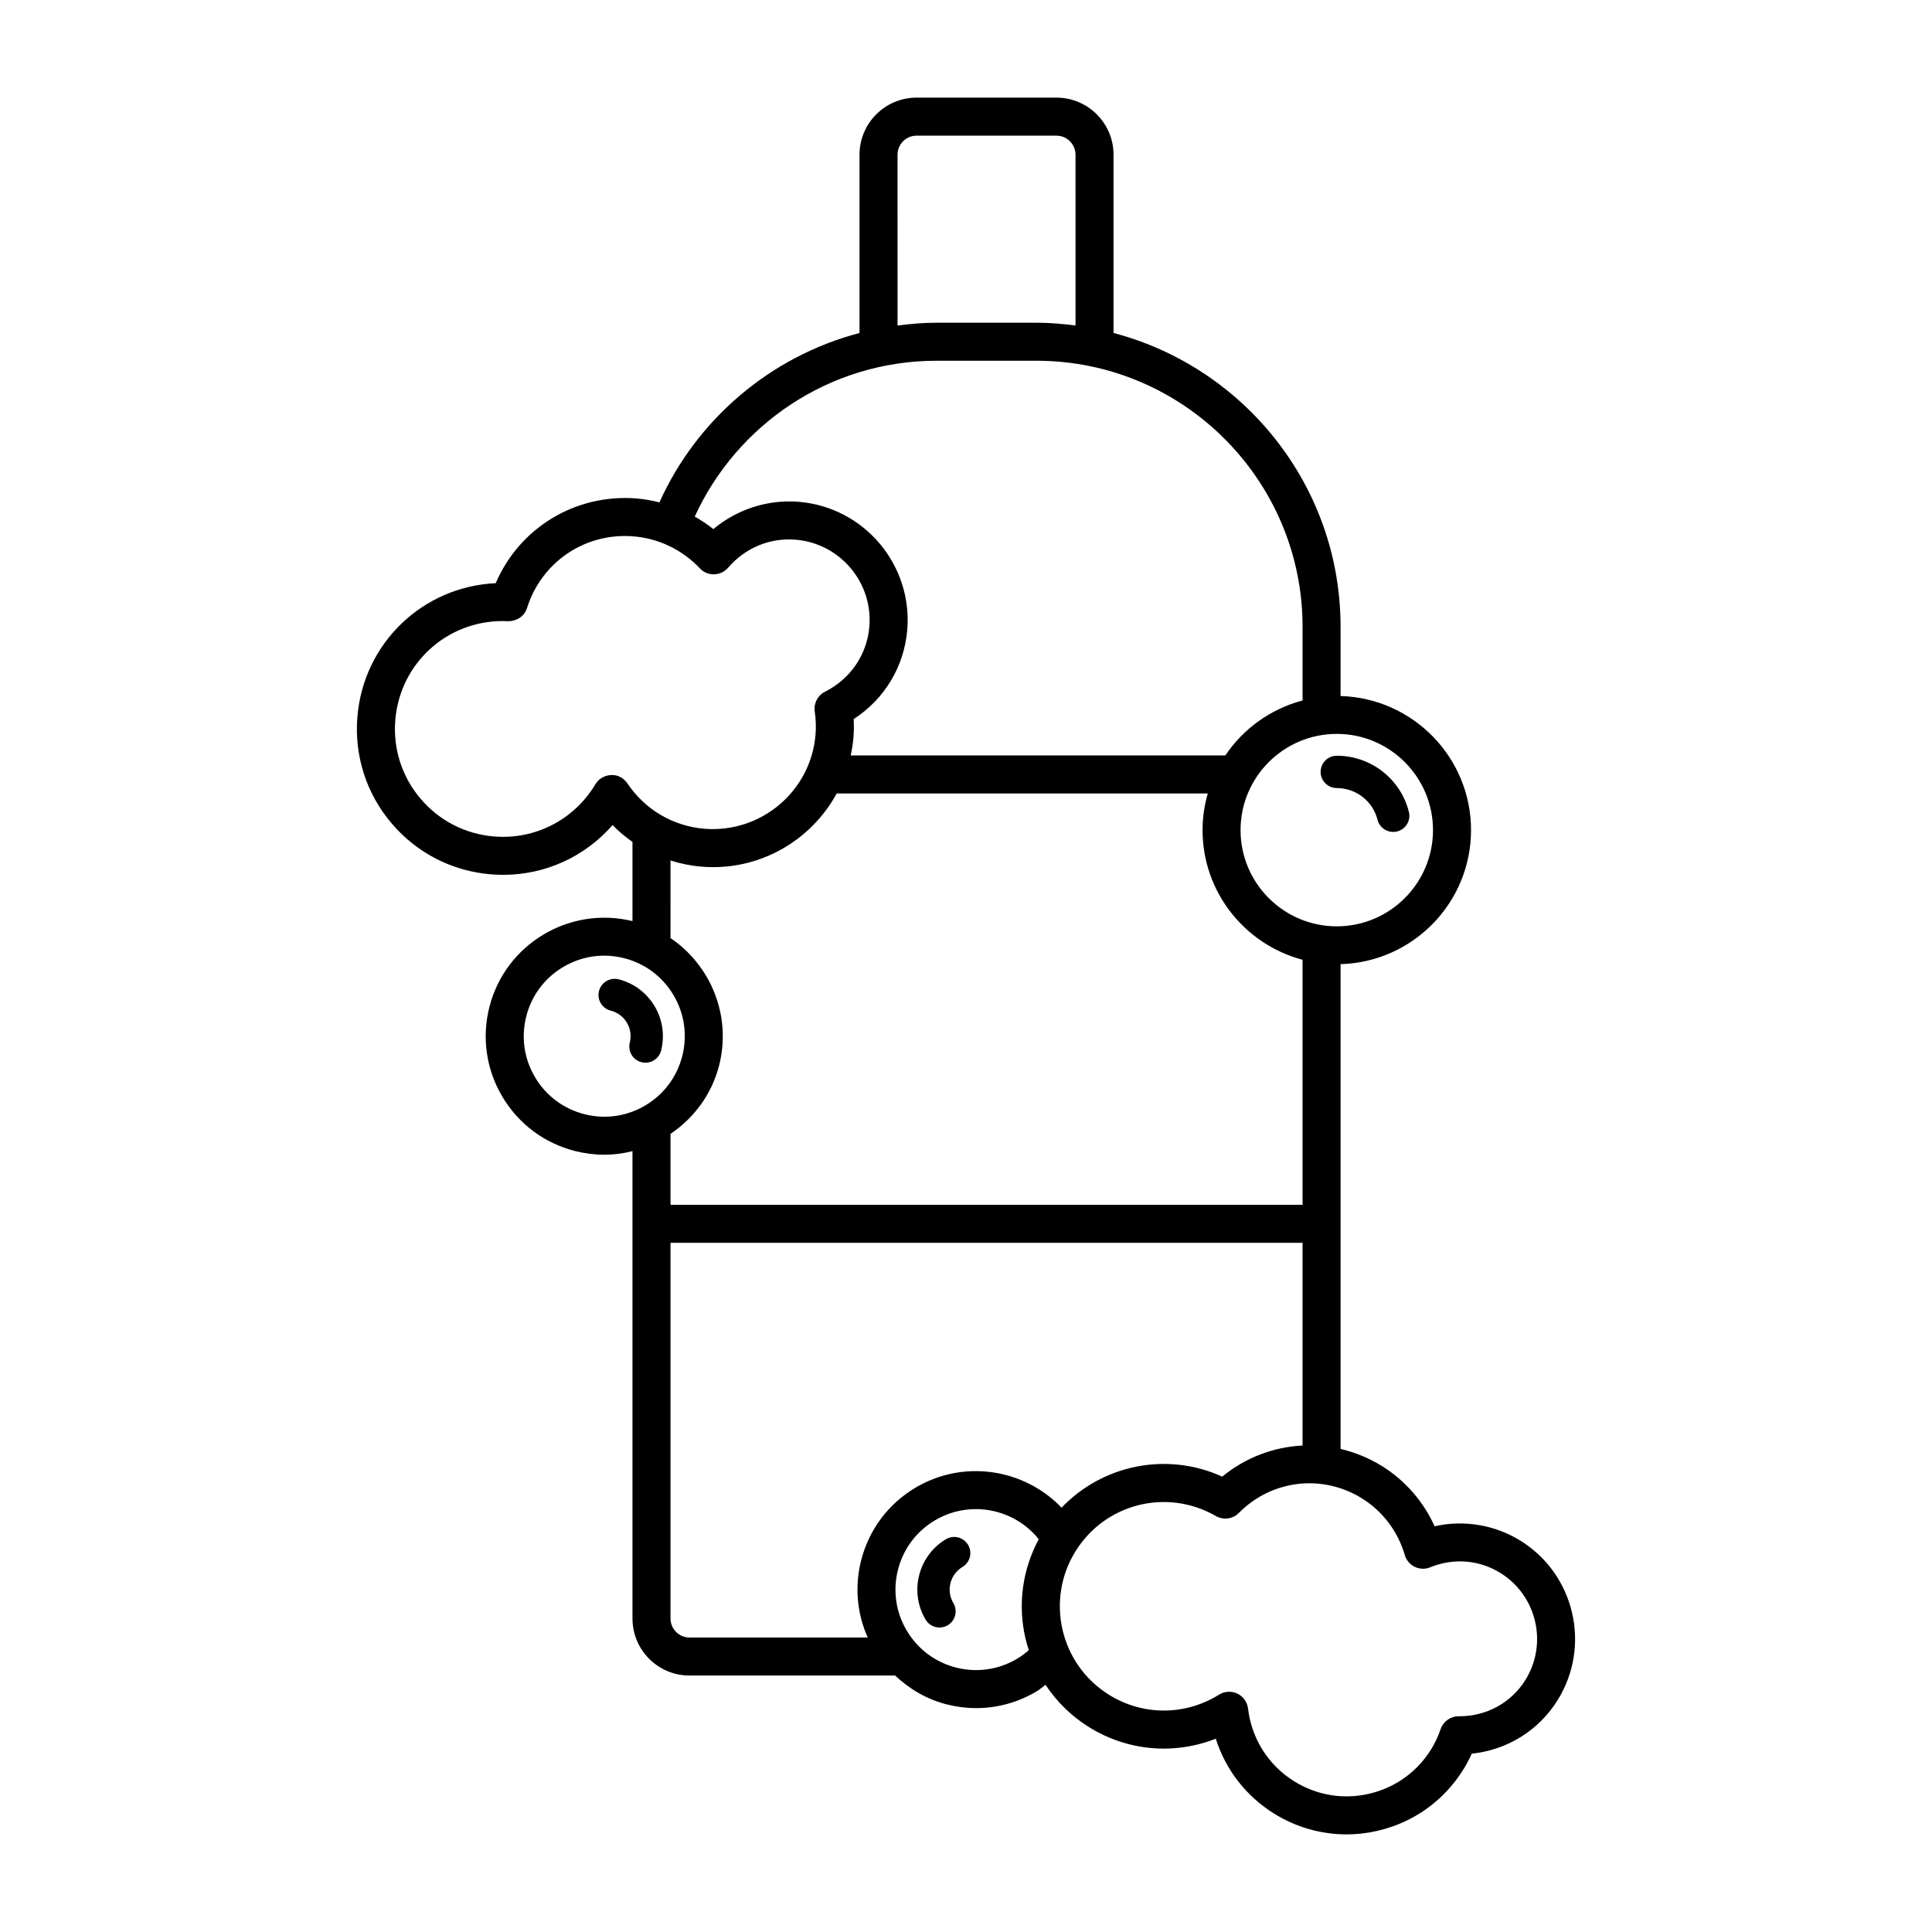 <?xml version="1.0" encoding="UTF-8"?>
<!-- Uploaded to: SVG Repo, www.svgrepo.com, Generator: SVG Repo Mixer Tools -->
<svg fill="#000000" width="800px" height="800px" version="1.1" viewBox="144 144 512 512" xmlns="http://www.w3.org/2000/svg">
 <path d="m493.98 348.56c0-2.363 1.914-4.281 4.281-4.281 9.027 0 16.887 6.109 19.105 14.859 0.582 2.293-0.809 4.621-3.102 5.203-0.355 0.09-0.707 0.133-1.059 0.133-1.91 0-3.656-1.293-4.148-3.231-1.254-4.945-5.691-8.398-10.801-8.398-2.363-0.004-4.277-1.922-4.277-4.285zm-186.04 54.965c-2.297-0.562-4.617 0.809-5.199 3.106-0.578 2.293 0.809 4.621 3.106 5.199 3.727 0.941 5.992 4.738 5.055 8.469-0.578 2.293 0.812 4.621 3.106 5.199 0.352 0.09 0.703 0.133 1.051 0.133 1.918 0 3.66-1.293 4.148-3.238 2.09-8.305-2.961-16.766-11.266-18.867zm86.734 148.39c-7.352 4.394-9.766 13.949-5.379 21.305 0.801 1.344 2.223 2.09 3.684 2.09 0.746 0 1.5-0.195 2.188-0.605 2.031-1.215 2.695-3.844 1.484-5.875-1.969-3.301-0.887-7.59 2.414-9.566 2.031-1.211 2.691-3.844 1.48-5.871-1.211-2.023-3.828-2.695-5.871-1.477zm162.14 42.594c-5.031 8.102-13.379 13.258-22.785 14.234-0.66 1.461-1.398 2.859-2.215 4.172-5.125 8.266-13.172 14.031-22.641 16.246-2.773 0.648-5.578 0.969-8.359 0.969-6.707 0-13.297-1.863-19.145-5.492-7.457-4.633-12.875-11.66-15.473-19.867-10.98 4.328-23.34 3.312-33.605-3.066-4.684-2.91-8.562-6.746-11.516-11.211-0.785 0.57-1.496 1.223-2.34 1.723-4.93 2.945-10.445 4.453-16.043 4.453-2.578 0-5.172-0.32-7.738-0.969-5.262-1.328-9.895-4.043-13.738-7.664l-54.492 0.004c-8.336 0-15.113-6.781-15.113-15.113v-123.86c-2.43 0.602-4.91 0.949-7.418 0.949-2.582 0-5.18-0.32-7.75-0.969-8.133-2.051-14.98-7.148-19.277-14.352-4.301-7.207-5.539-15.652-3.484-23.789 4.223-16.715 21.203-26.891 37.93-22.805v-20.992c-1.887-1.316-3.66-2.797-5.285-4.457-7.293 8.367-17.781 13.188-29 13.188-1.074 0-2.148-0.043-3.234-0.133-10.297-0.848-19.648-5.652-26.332-13.531-6.684-7.879-9.898-17.891-9.051-28.188 1.609-19.621 17.383-34.547 36.66-35.438 6.281-14.684 21.16-23.762 37.359-22.449 2.047 0.168 4.051 0.539 6.019 1.035 9.902-21.961 29.344-38.664 53.027-44.887l0.004-47.262c0-8.336 6.781-15.113 15.113-15.113h37.086c8.336 0 15.113 6.781 15.113 15.113v47.254c34.566 9.082 60.172 40.508 60.172 77.883v18.332c19.148 0.539 34.574 16.25 34.574 35.527s-15.422 34.988-34.574 35.527v128.47c3.785 0.891 7.488 2.379 10.961 4.535 6.164 3.828 10.996 9.387 13.953 15.961 7.738-1.738 15.961-0.398 22.762 3.824 14.359 8.91 18.785 27.84 9.875 42.203zm-58.555-256.02c-14.062 0-25.5 11.438-25.5 25.5s11.438 25.5 25.5 25.5 25.5-11.438 25.5-25.5c0.004-14.059-11.438-25.5-25.5-25.5zm-163.67 87.797c-1.906 7.539-6.512 13.883-12.898 18.207v18.797h167.5v-64.941c-15.227-4.027-26.504-17.883-26.504-34.359 0-3.371 0.5-6.621 1.383-9.711h-98.336c-6.859 12.59-20.664 20.668-35.867 19.391-2.816-0.23-5.547-0.805-8.176-1.633l-0.004 20.562c10.645 7.203 16.223 20.527 12.902 33.688zm47.27-196.02c3.402-0.441 6.844-0.742 10.363-0.742h26.434c3.519 0 6.965 0.305 10.367 0.742l-0.004-45.273c0-2.777-2.258-5.039-5.039-5.039h-37.086c-2.777 0-5.039 2.262-5.039 5.039zm-53.746 50.633c1.715 0.98 3.367 2.074 4.922 3.32 6.289-5.246 14.441-7.914 22.648-7.234 17.273 1.422 30.168 16.629 28.75 33.895-0.805 9.773-6.035 18.402-14.203 23.684 0.09 1.668 0.07 3.316-0.062 4.926-0.133 1.609-0.398 3.172-0.723 4.711h99.277c4.762-7.086 12.012-12.332 20.473-14.57v-19.496c0-38.895-31.641-70.535-70.535-70.535h-26.434c-28.461 0-52.977 16.973-64.113 41.301zm2.578 82.73c15.027 1.203 28.203-9.965 29.434-24.961 0.16-1.969 0.09-4.039-0.211-6.144-0.309-2.144 0.789-4.242 2.723-5.211 6.746-3.391 11.141-9.844 11.75-17.258 0.965-11.73-7.797-22.062-19.531-23.027-6.84-0.566-13.359 2.148-17.898 7.422-0.93 1.082-2.277 1.719-3.703 1.75-1.469 0.043-2.801-0.543-3.781-1.578-4.644-4.918-10.883-7.93-17.57-8.477-12.793-1.066-24.375 6.746-28.23 18.961-0.688 2.184-2.699 3.543-5.047 3.516-0.477-0.023-0.949-0.035-1.418-0.035-14.863 0-27.227 11.266-28.453 26.23-0.625 7.613 1.75 15.02 6.695 20.848 4.941 5.828 11.855 9.379 19.473 10.008 10.875 0.902 21.199-4.402 26.859-13.828 0.887-1.477 2.469-2.402 4.191-2.441 1.715-0.145 3.348 0.797 4.309 2.227 4.668 6.941 12.105 11.316 20.41 12zm-5.871 60.188c1.395-5.519 0.555-11.258-2.367-16.152-2.922-4.891-7.57-8.352-13.094-9.746-1.746-0.441-3.508-0.66-5.258-0.66-3.801 0-7.543 1.027-10.895 3.027-4.894 2.918-8.355 7.57-9.75 13.098-1.395 5.519-0.555 11.258 2.367 16.152 2.922 4.891 7.57 8.355 13.094 9.746 5.523 1.406 11.266 0.555 16.156-2.363 4.887-2.922 8.348-7.57 9.746-13.102zm94.461 128.09c-4.133-5.152-10.336-7.977-16.672-7.977-3.719 0-7.481 0.969-10.895 3.008-4.894 2.922-8.355 7.57-9.75 13.098-1.395 5.523-0.555 11.262 2.367 16.152h0.004c2.922 4.894 7.57 8.355 13.094 9.75 5.508 1.383 11.254 0.551 16.148-2.367 1.105-0.66 2.117-1.434 3.07-2.262-0.324-1-0.629-2.008-0.871-3.039-2.117-9.02-0.84-18.277 3.504-26.363zm6.039-8.352c10.914-11.414 27.922-14.883 42.598-8.23 6.164-5.094 13.637-7.856 21.273-8.242v-53.723l-167.5 0.004v99.562c0 2.781 2.262 5.039 5.039 5.039h47.223c-2.848-6.394-3.496-13.504-1.754-20.395 2.051-8.137 7.152-14.98 14.355-19.281 12.797-7.637 28.875-5.07 38.77 5.266zm116.31 17.305c-5.629-3.492-12.414-4.031-18.613-1.504-1.328 0.547-2.809 0.492-4.098-0.129-1.285-0.621-2.242-1.758-2.641-3.129-1.824-6.269-5.859-11.602-11.359-15.02-10.516-6.519-23.906-4.93-32.602 3.863-1.605 1.633-4.117 1.957-6.09 0.828-12.992-7.457-29.324-3.352-37.211 9.344-8.035 12.941-4.043 30.004 8.895 38.035 8.98 5.574 20.152 5.555 29.164-0.051 0.812-0.508 1.738-0.762 2.66-0.762 0.742 0 1.492 0.168 2.184 0.496 1.555 0.746 2.617 2.238 2.82 3.949 0.949 8.02 5.41 15.051 12.246 19.297 5.984 3.711 13.055 4.891 19.898 3.273 6.848-1.598 12.664-5.769 16.375-11.75 1.02-1.637 1.844-3.398 2.527-5.379 0.703-2.031 2.617-3.391 4.762-3.391 0.062-0.004 0.145 0 0.211 0 7.211 0 13.742-3.59 17.496-9.637 5.984-9.641 3.008-22.352-6.625-28.336z"/>
</svg>